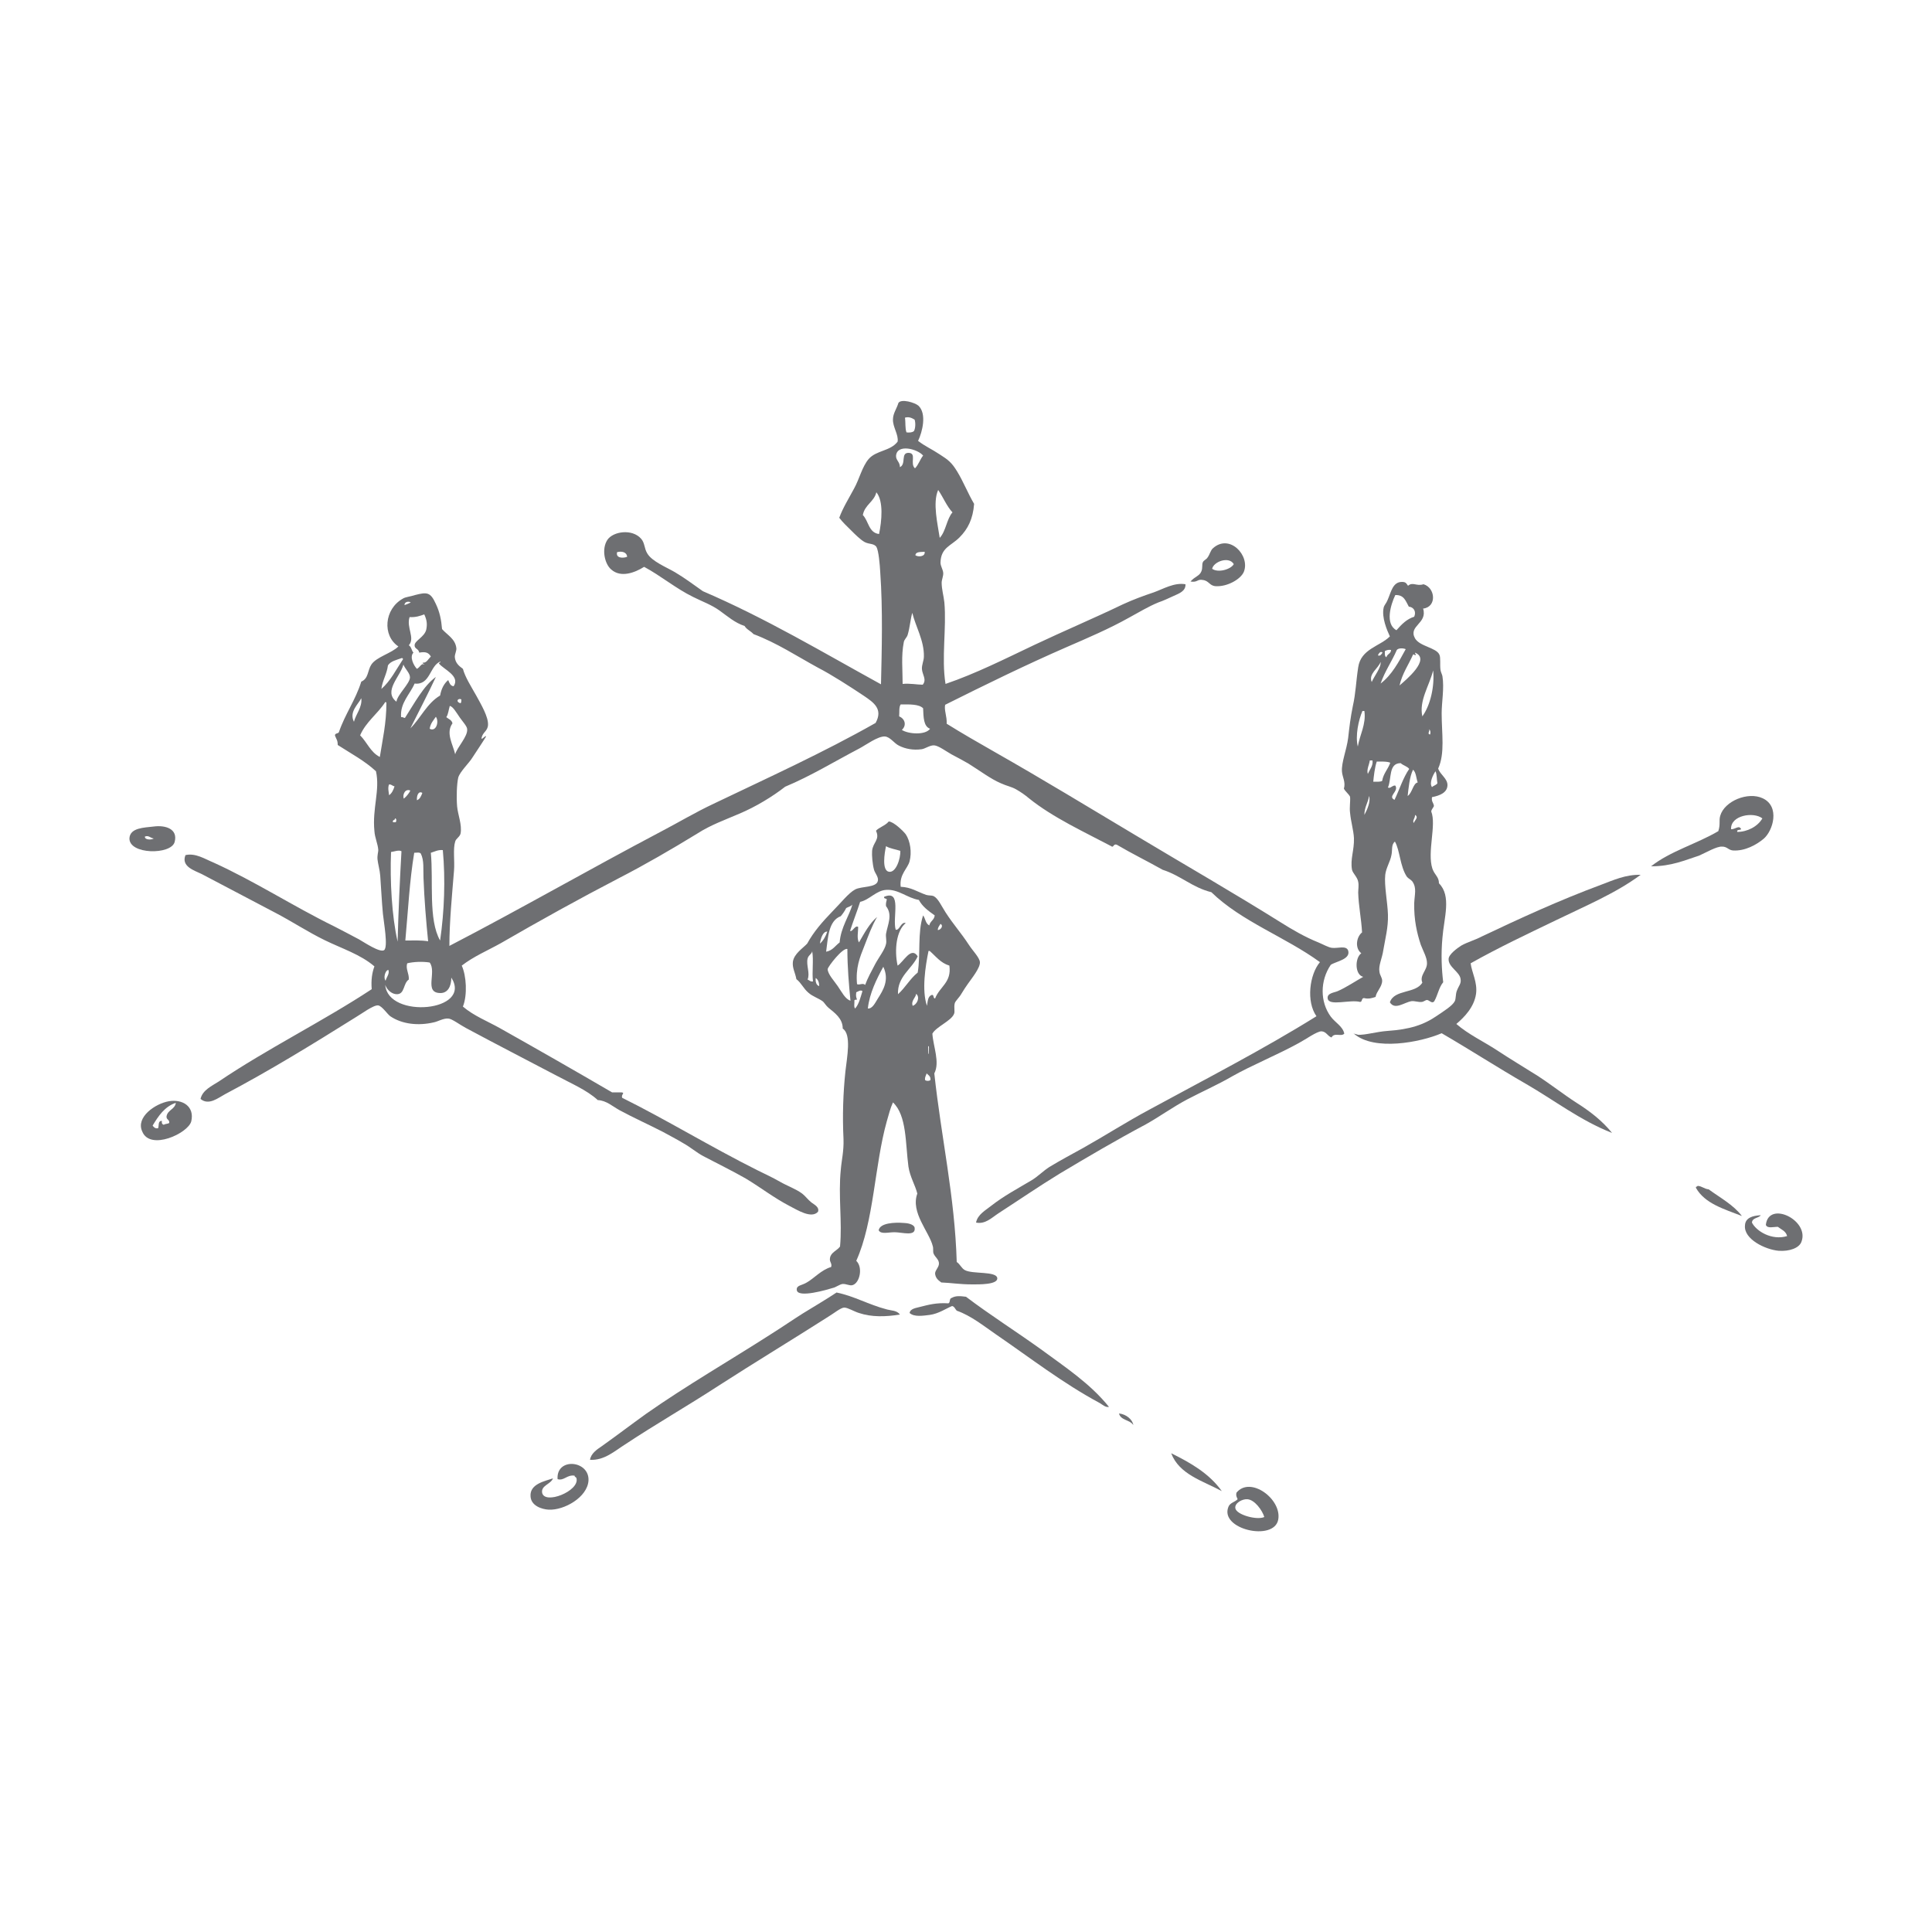 <?xml version="1.0" encoding="utf-8"?>
<!-- Generator: Adobe Illustrator 25.0.0, SVG Export Plug-In . SVG Version: 6.00 Build 0)  -->
<svg version="1.1" id="Ebene_1" xmlns="http://www.w3.org/2000/svg" xmlns:xlink="http://www.w3.org/1999/xlink" x="0px" y="0px"
	 viewBox="0 0 500 500" style="enable-background:new 0 0 500 500;" xml:space="preserve">
<style type="text/css">
	.st0{fill-rule:evenodd;clip-rule:evenodd;fill:#6E6F72;}
</style>
<g>
	<path class="st0" d="M308.1,150.5c1.1-1.3,2.3-1.4,2.8-2.6c0.4-0.9,0.1-1.8,0.4-2.4c0.2-0.5,0.9-0.7,1.2-1.2
		c0.6-0.8,0.8-1.9,1.4-2.4c4.3-3.9,9.7,1.9,8,6.1c-0.8,1.9-4.3,3.9-7.3,3.7c-1.6-0.1-1.7-1.4-3.3-1.6
		C309.8,149.8,310,150.8,308.1,150.5z M313.7,147.2c1.5,1.1,4.8,0.2,5.6-1.2C318.1,143.9,314.1,145.3,313.7,147.2z"/>
	<path class="st0" d="M427.3,224.2c4.9-3.9,11.8-5.8,17.4-9.1c0.6-1.9,0.1-2.7,0.5-4c1.1-3.8,7.2-6.3,11-4.5
		c4.5,2.1,2.7,8.4,0.2,10.5c-1.8,1.5-4.8,3.2-7.9,3c-1.2-0.1-1.5-1-2.8-1c-1.4-0.1-4.1,1.5-5.9,2.3
		C436.1,222.6,432.6,224.2,427.3,224.2z M448,214.6c1,0.1,2.1-1.2,2.6,0c-0.3,0.3-1.2,0-1,0.7c2.6,0,5.3-1.4,6.5-3.5
		C453.8,210,447.8,211,448,214.6z"/>
	<path class="st0" d="M39.8,213.9c3-0.4,6.3,0.6,5.4,4c-0.9,3.4-11.9,3.3-11.7-1C33.7,214.2,37.3,214.2,39.8,213.9z M37.5,216.5
		c-0.1,0.9,1.7,0.9,2.3,0.5C38.9,216.9,38.5,216.1,37.5,216.5z"/>
	<path class="st0" d="M43.7,285c3.5-0.6,6.7,1.3,5.8,5.2c-0.8,3.1-10.7,7.7-12.7,2.6C35.1,289.1,40.2,285.6,43.7,285z M39.5,291.3
		c0.3,0.4,0.6,0.8,1.4,0.7c0.3-0.6-0.1-2,1-1.9c-0.1,0.6,0.1,0.9,0.5,1c0.3-0.3,1.1-0.2,1.4-0.5c0.1-0.9-0.8-0.8-0.7-1.7
		c0.3-1.7,2.2-1.8,2.4-3.5C42.6,286.4,41,288.8,39.5,291.3z"/>
	<path class="st0" d="M450.8,314.7c-4.6-1.8-9.6-3.2-11.9-7.3c0-0.2,0-0.3,0.2-0.3c0.1,0,0.2-0.2,0.3-0.2c1.1,0.1,1.7,0.8,2.8,0.9
		C445.2,310,448.6,311.8,450.8,314.7z"/>
	<path class="st0" d="M455.7,314.5c-0.6,0.8-2.2,0.6-2.3,1.9c1.1,2.2,5.1,4.7,9.1,3.5c-0.3-1.3-1.5-1.7-2.4-2.4
		c-1.2,0-2.7,0.5-3.1-0.5c0.7-6.4,11.4-1.2,9.2,4.4c-0.6,1.6-3.1,2.5-5.9,2.3c-3.4-0.3-9.1-3-8.7-6.6
		C451.7,315.2,453.5,314.6,455.7,314.5z"/>
	<path class="st0" d="M227.4,318.4c0.3-1.9,4.1-2.1,6.5-1.9c0.8,0,2.6,0.3,2.8,1.2c0.4,2.4-3.2,1.2-5.2,1.2
		C229.8,318.9,228,319.5,227.4,318.4z"/>
	<path class="st0" d="M232.9,340.2c-3.7,0.6-7.3,0.7-10.6-0.4c-1.3-0.4-2.9-1.4-3.8-1.4c-0.9,0-2.7,1.5-4.2,2.4
		c-9.4,6-19,11.8-28.3,17.8c-8.3,5.4-16.2,9.9-24.2,15.2c-2.7,1.7-5.4,4.2-9.1,4c0.2-1.6,1.8-2.7,3-3.5c3.8-2.7,7.6-5.6,11.5-8.4
		c10.4-7.3,21.7-13.8,32.6-20.8c2.7-1.7,5.3-3.5,8-5.2c2.9-1.8,6-3.6,8.7-5.4c4.8,1,8.1,3.1,13.1,4.4
		C230.7,339.2,232.1,339.1,232.9,340.2z"/>
	<path class="st0" d="M287,364.1c-0.9,0.2-1.7-0.6-2.4-1c-9.5-5.1-18-11.7-26.9-17.8c-3.2-2.2-6.4-4.8-10.1-6.1
		c-0.4-0.4-0.6-1.1-1.2-1.2c-1.5,0.6-3.5,2-5.8,2.3c-1.7,0.2-4,0.6-5.2-0.5c0.2-1.2,1.8-1.3,2.8-1.6c2-0.5,4.1-1.1,7.2-0.9
		c0.6-0.1,0.2-1.3,0.9-1.4c1-0.6,2.2-0.5,3.7-0.3c6.2,4.7,13,9,19.4,13.6C275.5,353.7,282.1,358,287,364.1z"/>
	<path class="st0" d="M289.6,365.8c1.9,0.2,3.5,1.6,3.7,3C292.4,367.4,290,367.6,289.6,365.8z"/>
	<path class="st0" d="M303.1,376.1c5.1,2.5,9.9,5.3,13.1,9.8C311.2,383.2,305.2,381.6,303.1,376.1z"/>
	<path class="st0" d="M143.1,382.6c-0.5,1.5-3.1,1.8-2.8,3.7c0.6,3.2,9.7-0.4,8.9-3.7c-0.1-0.4-0.5-0.3-0.5-0.7
		c-2-0.3-2.7,1.4-4.4,0.9c-0.4-5.7,8.3-4.9,8,0.4c-0.3,4.3-6.3,7.7-10.3,7.5c-1.8-0.1-4.6-1-4.7-3.5
		C137.1,384,141.1,383.3,143.1,382.6z"/>
	<path class="st0" d="M320.3,388c-0.2-0.5-0.5-0.9-0.3-1.7c3.6-4.4,11.8,1.7,10.8,7c-1.1,5.7-15.2,2.5-12.9-3.3
		C318.3,388.9,319.5,388.8,320.3,388z M322.8,388c-1.3-0.1-3.3,1-3.1,2.3c0.2,1.7,5.6,3.2,7.5,2.3
		C326.7,390.9,324.7,388.1,322.8,388z"/>
	<path class="st0" d="M350.5,267.6c-0.8-0.3,1.1,0.2,0.9,0.2c2,0.1,4.8-0.8,7.7-1c5.7-0.4,9.3-1.5,12.9-4c1.6-1.1,3.9-2.5,4.5-3.7
		c0.3-0.6,0.2-1.8,0.5-2.6c0.5-1.4,1.2-1.9,1-3.1c-0.2-1.9-3.2-3.1-3.1-5.2c0-1.2,2.2-2.8,3.3-3.5c1.6-0.9,3.5-1.4,5.2-2.3
		c9.7-4.6,20.1-9.4,30.9-13.4c3.2-1.2,6.4-2.7,10.3-2.6c-6.5,4.8-14.2,8-21.8,11.7c-7.5,3.6-15.1,7.2-22.2,11.2
		c0.3,2.4,1.8,4.9,1.4,7.9c-0.5,3.5-3.1,6.1-5.1,7.8c3.1,2.7,7,4.5,10.5,6.8c3.5,2.3,7,4.4,10.5,6.6c3.4,2.2,6.7,4.8,10.1,7
		c3.5,2.2,6.7,4.7,9.2,7.8c-8.2-3.2-15-8.5-22.3-12.7c-7.3-4.2-14.4-8.8-21.8-13.1C367.5,269.8,355.7,272,350.5,267.6z"/>
	<path class="st0" d="M237.6,114.1c1.8,1.4,3.5,2.1,5.6,3.5c2.2,1.4,3.1,2.1,4.5,4.4c1.6,2.6,2.8,5.7,4.4,8.4
		c-0.3,3.9-1.6,6.5-3.8,8.7c-2.2,2.2-4.8,2.6-4.9,6.5c0,0.9,0.6,1.7,0.7,2.6c0.1,0.8-0.4,1.8-0.4,2.6c0,1.7,0.5,3.3,0.7,5.1
		c0.6,6.7-0.8,14.3,0.3,21.1c7.9-2.7,15.4-6.5,23-10.1c7.6-3.6,15.2-6.8,22.9-10.5c2.6-1.2,5.3-2.2,8-3.1c2.5-0.9,5.3-2.6,8.2-2.1
		c0.1,1.8-1.7,2.4-3,3c-1.3,0.6-2.8,1.3-4,1.7c-2.7,1.1-5.1,2.6-7.7,4c-5,2.8-10.6,5.2-15.9,7.5c-10.8,4.7-21.4,9.9-31.6,15
		c-0.3,1.4,0.5,3,0.4,4.9c4,2.5,8.2,4.9,12.4,7.3c12.5,7.1,24.3,14.3,37.2,22c12,7.2,24.7,14.5,37,22.2c2.7,1.7,6.1,3.7,9.6,5.1
		c1.2,0.5,2.6,1.3,3.5,1.4c1.5,0.2,3.7-0.7,4.2,0.7c0.7,2.3-3.2,2.8-4.5,3.7c-2.8,4.1-2.8,9.6,0,13.4c1.2,1.6,3.1,2.5,3.5,4.4
		c-0.8,0.9-2.6-0.4-3.3,1c-1.1-0.4-1.3-1.5-2.6-1.6c-1.2,0-4.1,2.1-5.8,3c-5.6,3.1-12.3,5.8-17.4,8.7c-3.8,2.2-7.7,3.9-11.5,5.9
		c-3.8,2-7.2,4.5-10.8,6.5c-7.7,4.1-15,8.4-22.2,12.7c-5.4,3.3-10.5,6.8-15.9,10.3c-1.7,1.1-3.4,2.9-5.8,2.4c0.4-2.1,2.5-3.2,4-4.4
		c3.2-2.5,6.6-4.3,10.3-6.5c1.7-1,3.1-2.5,4.7-3.5c2.8-1.7,5.8-3.3,8.7-4.9c5.7-3.2,11.3-6.8,17.1-9.9c14.5-7.9,29.5-15.6,43.3-24.2
		c-2.7-3.8-1.8-10.8,0.9-14c-8.9-6.5-20.3-10.5-28.1-18.1c-4.9-1.2-7.9-4.3-12.6-5.8c-3.9-2.2-8-4.2-11.9-6.5
		c-0.9-0.3-0.8,0.9-1.4,0.4c-6.8-3.6-15.1-7.4-21.3-12.4c-1.2-1-2.1-1.6-3.3-2.3c-1.2-0.7-2.5-0.9-4-1.6c-2.6-1.1-5.5-3.3-8.4-5.1
		c-1.2-0.7-2.7-1.5-4.4-2.4c-1.4-0.8-3.3-2.2-4.4-2.3c-1.1-0.1-2.4,0.9-3.3,1c-2.2,0.3-4.2-0.1-5.8-0.9c-1.3-0.6-2.3-2.3-3.7-2.4
		c-1.8-0.1-4.9,2.2-6.6,3.1c-6.5,3.4-12.5,7.1-19.2,9.9c-3.2,2.5-7.6,5.2-11.9,7c-3.7,1.6-7.4,2.9-10.8,5.1
		c-6.7,4.1-13.6,8.1-20.2,11.5c-10.4,5.4-20.5,11-30.7,16.9c-3.4,1.9-7,3.4-10.1,5.8c1.2,2.6,1.5,7.6,0.3,10.6
		c2.8,2.4,6.4,3.8,9.6,5.6c9.6,5.4,19.4,11,29,16.6c0.8,0,1.6,0,2.4,0c1.1,0.1-0.1,0.5,0.2,1.4c11.3,5.6,23.1,12.8,34.9,18.7
		c2,1,4,1.9,5.9,3c1.9,1.1,4.2,1.9,5.8,3.1c0.8,0.6,1.5,1.6,2.4,2.3c0.8,0.6,2.1,1.2,1.7,2.4c-1.7,1.9-5.4-0.5-7.2-1.4
		c-4.4-2.3-7.5-4.8-11.5-7.2c-3.5-2-7.2-3.8-11-5.8c-1.7-0.9-3.3-2.3-5.1-3.3c-1.8-1.1-3.6-2-5.4-3c-3.7-1.9-7.5-3.6-11.2-5.6
		c-1.8-1-3.4-2.5-5.6-2.6c-2.8-2.6-7.1-4.4-11-6.5c-7.6-4-15.2-7.9-23.2-12.2c-1.5-0.8-3.6-2.4-4.5-2.4c-1.3-0.1-2.7,0.8-3.8,1
		c-3.9,0.9-8.1,0.5-11.2-1.6c-0.8-0.6-2.1-2.6-3.1-2.8c-1.2-0.2-4.5,2.3-5.9,3.1c-11.2,7-21.9,13.6-33.8,19.9
		c-1.7,0.9-4.2,3-6.3,1.2c0.5-2.3,3-3.4,4.7-4.5c12.4-8.4,27-15.6,39.6-23.9c-0.2-2.4,0.1-4.3,0.7-5.9c-3.6-3.1-8.4-4.6-12.9-6.8
		c-4.3-2.1-8.4-4.8-12.6-7c-6.3-3.3-12.7-6.7-19.2-10.1c-1.8-0.9-5.4-1.9-4.2-4.9c2.6-0.6,5,1,7.2,1.9c10.8,4.9,20.6,11.3,31.4,16.6
		c1.8,0.9,4,2.1,6.3,3.3c1.4,0.8,5.4,3.5,6.5,2.8c1.1-0.8-0.1-7.3-0.3-9.4c-0.3-3-0.5-7.4-0.7-9.9c-0.1-1.4-0.6-3.1-0.7-4.2
		c-0.1-1,0.2-1.9,0.2-2.4c-0.1-1.6-0.9-3.2-1-4.9c-0.6-5.9,1.5-10.6,0.4-15.5c-2.9-2.7-6.5-4.6-9.9-6.8c0-1.2-0.3-1.4-0.7-2.4
		c-0.1-0.7,0.8-0.5,1-0.9c1.6-4.7,4.3-8.3,5.8-13.1c1.9-0.8,1.6-2.9,2.6-4.4c1.3-2,5.2-2.9,7-4.7c-4.2-2.8-3.7-9.7,1.2-12.4
		c0.6-0.4,1.9-0.5,3.1-0.9c3.1-0.8,4-0.8,5.4,2.3c1,2.1,1.4,4.1,1.6,6.5c1.3,1.5,3.4,2.5,3.7,4.9c0.1,0.7-0.4,1.5-0.4,2.3
		c0.1,1.5,1,2.3,2.1,3.1c0.6,2.2,2.1,4.5,3.5,7c1.2,2.2,3.1,5.4,3,7.5c-0.1,1.7-1.4,1.8-1.7,3.5c0.2,0.4,1-0.9,1.2-0.5
		c-1.1,1.8-2.2,3.4-3.5,5.4c-0.9,1.5-3.2,3.6-3.7,5.2c-0.4,1.7-0.5,5.2-0.3,7.5c0.2,2.2,1.3,4.7,0.9,7c-0.2,0.9-1.2,1.3-1.4,2.1
		c-0.6,1.9-0.1,5-0.3,7.5c-0.5,6.2-1.2,13.3-1.2,19.5c18.3-9.5,36.2-19.8,54.6-29.5c4.6-2.4,9.1-5.1,13.8-7.3
		c14.2-6.8,28.3-13.2,41.9-20.9c2-3.6-0.5-5.3-3-7c-3.6-2.4-8.4-5.5-11.9-7.3c-5.5-3-10.6-6.4-16.7-8.7c-0.7-0.8-1.8-1.2-2.3-2.1
		c-2.5-0.8-4.4-2.5-6.5-4c-2.1-1.5-4.4-2.3-6.8-3.5c-4.5-2.2-8.4-5.5-12.7-7.8c-2.4,1.5-6,2.9-8.5,0.7c-1.7-1.4-2.6-5.3-1-7.7
		c1.5-2.2,6.4-2.9,8.7-0.3c1,1.1,0.8,2.5,1.6,3.8c1.2,2.1,5,3.6,7.2,4.9c2.7,1.6,4.9,3.3,7.2,4.9c16.3,7,31,15.8,46.1,24.1
		c0.2-8.9,0.5-19.2-0.2-29.1c-0.1-1.8-0.4-5.5-1-6.5c-0.7-0.9-1.8-0.6-3-1.2c-1.1-0.6-2.5-2-3.5-3c-1.1-1.1-2.2-2.1-3.1-3.3
		c0.9-2.5,2.4-4.9,3.8-7.5c1.4-2.5,2.1-5.7,3.8-7.7c2-2.3,5.6-2,7.5-4.5c0.3-1.8-1.3-3.8-1.2-5.8c0-1.5,1-2.8,1.4-4.2
		c0.7-1.2,4.3-0.1,5.2,0.7C239.9,107.1,238.7,111.8,237.6,114.1z M234.2,108.1c0.2,1.2,0,2.8,0.4,3.8c0.8,0.1,1.5,0,1.9-0.3
		c0.4-0.6,0.5-2.1,0.2-3C235.9,108.1,235.1,107.8,234.2,108.1z M231.9,117.9c-0.1,1.2,1,1.6,1,3c1.7-0.8,0.1-3.8,2.3-3.7
		c2.1,0.1,0.2,2.8,1.6,4c0.9-0.9,1.3-2.3,2.1-3.3C237.5,116.2,232.2,114.8,231.9,117.9z M243.2,139.2c1.6-1.7,1.8-4.9,3.3-6.6
		c-1.5-1.6-2.4-3.9-3.7-5.8C241.3,130.1,242.7,135.8,243.2,139.2z M223.3,133.3c1.5,1.5,1.5,4.6,4.2,4.9c0.7-3.4,1.2-8.5-0.7-10.8
		C226.2,129.9,223.8,130.6,223.3,133.3z M159.7,142.9c-0.4,1.6,1.6,1.6,2.6,1.2C162.2,142.8,160.8,142.6,159.7,142.9z M236.9,143.7
		c0.7,0.5,2.6,0.4,2.4-0.9C238.3,142.9,237,142.7,236.9,143.7z M104.7,156.6c0.5-0.2,1.1-0.4,1.6-0.7
		C105.7,155.5,104.6,155.8,104.7,156.6z M234.9,164.3c-0.2,0.7-0.9,1.2-1,1.9c-0.7,3.5-0.3,7.1-0.3,10.8c1.8-0.2,3.8,0.2,5.2,0.2
		c1.1-1.3-0.1-2.6-0.2-4c-0.1-1.1,0.5-2.2,0.5-3.3c0.1-4.1-2.2-7.9-3-11.3C235.6,160.3,235.5,162.3,234.9,164.3z M109.8,172
		c0-0.3-0.4-0.1-0.4-0.5c1,0.1,1.4-0.9,2.1-1.6c-0.6-1-1.3-1.3-3-1c-0.2-1.1-1.2-0.9-1.2-1.9c0-1.2,2.5-2.1,3-4
		c0.3-1.4,0.2-2.5-0.5-4c-1.1,0.4-2.2,0.8-3.8,0.7c-0.9,2.7,1.5,5.4-0.2,7.3c0.7,0.4,0.7,1.4,1.2,1.9c-1.1,1.1,0.1,3.4,0.9,4.2
		C108.7,172.7,109.1,171.5,109.8,172z M100.4,172.2c-0.3,2.3-1.4,3.8-1.7,6.1c2.4-2.1,3.8-5,5.6-7.7c0-0.2-0.2-0.3-0.3-0.3
		C102.6,170.8,101.1,171.1,100.4,172.2z M107.3,176.9c-1.2,2.8-3.8,5-3.5,8.7c0.5-0.1,0.6,0.2,1,0.2c2.4-3.7,4.8-8.3,8-10.6
		c-2.1,4.5-4.4,8.9-6.6,13.3c2.7-2.7,4.3-6.5,7.7-8.5c0.3-1.7,1-3.1,2.1-4c0.3,0.7,0.5,1.5,1.4,1.6c1.8-2.7-2.7-4.4-3.8-5.9
		c0-0.3,0.4-0.1,0.4-0.5C111.2,172.2,111.4,177.4,107.3,176.9z M102.6,181.6c0.2-1.8,3.5-4.7,3.5-6.3c0-1.1-1.2-2.1-1.7-3.3
		C103.6,175.1,99.1,178.9,102.6,181.6z M91.6,186.8c0.5-2,2.2-3.8,1.9-6.1C92.7,182.3,90.3,184.2,91.6,186.8z M118.5,181.1
		c-0.3,0.4,0.2,0.8,0.7,0.9c0.2-0.2,0.2-0.6,0.2-1C119,180.8,118.7,180.9,118.5,181.1z M93.2,190.3c1.8,1.8,2.7,4.4,5.1,5.6
		c0.7-4.5,1.7-8.7,1.7-14c0-0.1-0.1-0.2-0.3-0.2C97.7,184.8,94.7,186.8,93.2,190.3z M238.9,183.3c-1.1-1.1-3.5-1-5.8-1
		c-0.5,0.7-0.3,2-0.4,3.1c1.5,0.6,2,2.3,0.7,3.5c1.7,1.1,6.1,1.4,7.3-0.3C239,188,239,185.6,238.9,183.3z M115.5,185.6
		c0.6,0.5,1.4,0.7,1.6,1.6c-1.8,2.5,0.1,5.4,0.7,8c0.5-1.8,3.3-4.6,3.1-6.5c0-0.7-1.2-2-1.9-3c-0.9-1.3-1.8-2.9-2.6-3
		C116.1,183.7,116,184.9,115.5,185.6z M111.2,188.6c1.7,0.9,2.5-1.9,1.6-3.1C112.2,186.4,111.4,187.2,111.2,188.6z M100.7,205.8
		c0.7-0.5,1.1-1.3,1.4-2.3c-0.6-0.1-0.7-0.5-1.4-0.5C100.3,203.8,100.6,205,100.7,205.8z M104.5,206.7c0.7-0.6,1.3-1.3,1.7-2.1
		C104.9,204,104.1,205.6,104.5,206.7z M107.9,207.1c0.8-0.3,1.1-1.1,1.4-1.9C108.3,204.6,107.8,205.9,107.9,207.1z M101.7,212.8
		c0.2,0,0.5,0,0.7,0c0.2-0.2,0.3-1-0.2-1C102.3,212.4,101.5,212,101.7,212.8z M111.5,220.7c0.7,7.3-0.7,17.3,2.4,22.7
		c1.1-7.6,1.4-15.8,0.7-23.4C113.3,219.9,112.5,220.4,111.5,220.7z M101.2,220.5c-0.3,7.4,0.2,16.6,1.7,23.2
		c0.2-7.8,0.6-16.4,1-23.4C103.2,219.9,102,220.4,101.2,220.5z M107.2,220.7c-1.2,7.1-1.6,15.1-2.3,22.7c2,0,4.1-0.1,5.9,0.2
		c-0.5-4.9-1-10.9-1.2-16.4c-0.1-2.3,0.2-4.5-0.7-6.3C108.6,220.5,107.7,220.7,107.2,220.7z M105.4,249.3c-0.5,1.4,0.5,2.6,0.4,4.2
		c-1.5,1-1,3.8-3.1,3.8c-1.2,0-2.5-1-3-2.4c0.7,8.9,22.7,6.9,17.1-1.9c0,2.4-1,4-2.8,4c-4.4,0-0.9-5.4-2.8-7.9
		C109.4,248.8,107,248.9,105.4,249.3z M99.8,253.8c0.2-0.9,1.1-1.8,0.7-2.8C99.6,251.2,99.2,253.2,99.8,253.8z"/>
	<path class="st0" d="M368.3,157.5c1.2,3.9-3.9,4.4-2.1,7.7c1.2,2.1,5.5,2.4,6.3,4.2c0.4,0.8,0.1,2.6,0.3,4c0.1,0.6,0.4,1.1,0.5,1.6
		c0.5,3.1-0.2,6.7-0.2,9.6c0,5.3,0.9,10.3-0.9,14.3c0.5,1.6,2.5,2.6,2.4,4.4c-0.1,1.8-1.9,2.6-4,3c-0.2,1.2,0.4,1.4,0.5,2.3
		c-0.2,0.5-0.6,0.8-0.7,1.4c1.4,3.5-1.1,10.5,0.3,14.8c0.6,1.7,1.7,2.1,1.7,3.8c3.3,3.3,1.3,8.9,0.9,14.1c-0.4,4.3-0.2,8.2,0.2,11.5
		c-1.1,1.3-1.4,3.3-2.3,4.9c-0.6,0.8-1.3-0.3-1.9-0.3c-0.4,0-0.9,0.5-1.4,0.5c-0.8,0.1-1.8-0.3-2.6-0.2c-1.9,0.3-4.3,2.4-5.6,0.3
		c1.1-3.4,6.7-2.2,8.4-5.1c-0.8-1.9,1.3-3.2,1.2-5.1c0-1.4-1-3.1-1.6-4.7c-1-3-1.8-6.5-1.7-10.8c0.1-2.3,0.7-3.9-0.5-5.6
		c-0.4-0.5-1-0.7-1.4-1.2c-1.8-2.7-1.8-6.9-3.1-9.1c-1,0.8-0.6,2.2-0.9,3.5c-0.3,1.7-1.4,3.3-1.6,5.1c-0.3,2.7,0.6,7.1,0.7,10.3
		c0.1,3.3-0.7,6.2-1.2,9.2c-0.3,2.1-1.3,4-1,5.6c0.1,0.9,0.7,1.5,0.7,2.3c0,1.6-1.5,2.8-1.7,4.2c-0.9,0.3-1.8,0.6-3,0.3
		c-0.7,0-0.4,1-1,1c-2.6-0.7-8.1,1.2-8.4-0.9c-0.2-1.4,1.7-1.5,2.6-1.9c2.1-0.9,4.8-2.7,6.6-3.7c-2.2-0.5-2.2-4.9-0.5-6.1
		c-1.7-1.3-1.3-4.2,0.2-5.4c-0.2-3.6-0.9-6.8-1-10.3c0-0.8,0.2-1.9,0-2.8c-0.2-1.2-1.4-2.2-1.6-3.1c-0.5-2.8,0.6-5,0.5-8.2
		c-0.1-2-0.8-4.3-1-6.5c-0.2-1.4,0.1-2.8,0-4.2c-0.4-0.8-1.2-1.3-1.6-2.1c0.5-1.7-0.4-3-0.5-4.4c-0.2-2.3,1.2-5.6,1.6-8.7
		c0.3-2.7,0.6-5.3,1.2-8.2c0.8-3.6,0.8-6.2,1.4-10.1c0.7-4.8,5.6-5.4,8.2-8c-0.7-1.5-2.2-4.9-1.6-7.5c0.2-0.7,0.7-1.1,1-1.9
		c0.9-2,1.3-4.7,3.7-4.7c1,0,1.1,0.3,1.6,1c1.2-1.1,2.2,0.2,4-0.4C371.5,152.1,371.9,157.1,368.3,157.5z M366,159.6
		c0.6-1.4-0.2-2.5-1.4-2.6c-0.8-1.4-1.2-3.1-3.5-3c-1.2,2.5-2.7,7.5,0.3,9.1C362.8,161.5,364.1,160.2,366,159.6z M361.5,168.2
		c-1.3,3-3.1,5.5-4.2,8.7c2.9-2.2,4.7-5.6,6.5-8.9C363.1,167.7,361.9,167.7,361.5,168.2z M358.4,168.5c0,0.6-0.1,1.4,0.4,1.6
		c0.2-0.9,1.2-0.9,1.2-1.9C359.2,168.1,358.8,168.3,358.4,168.5z M356.6,169.6c0.6,0.3,0.9-0.3,1.2-0.7
		C357.3,168.4,356.8,169.1,356.6,169.6z M366.4,169.4c-0.1,0.5-0.4-0.2-0.7,0c-1.2,2.7-2.8,4.9-3.5,8c1.6-1.4,8.2-6.8,4-8.5
		C366.2,169.1,366.3,169.2,366.4,169.4z M355,176.5c0.7-1.6,2.5-3.8,2.3-5.2C356.7,173,354.1,174.4,355,176.5z M368.1,185.4
		c2.1-2.9,3.2-7.8,2.8-11.9C369.9,177.5,367.2,181.3,368.1,185.4z M352.6,184c-1,2.3-1.9,6.4-1.2,9.2c0.5-3,2.2-5.8,1.7-9.2
		C353,184,352.8,184,352.6,184z M370.1,190.1c0.2-0.5,0.1-1-0.2-1.4C370,189.4,369.3,189.9,370.1,190.1z M354,200.3
		c0.5-1.2,1.4-2.1,1.2-3.5c-0.2,0-0.5,0-0.7,0C354.4,197.8,353.6,199.2,354,200.3z M356.3,197.1c-0.5,1.4-0.8,4-0.9,5.2
		c0.8,0,1.7,0.1,2.3-0.2c0.3-1.9,1.5-3,2.1-4.7C359.1,197,356.9,197.1,356.3,197.1z M362.5,197.5c-3.2,0-2.3,4-3.3,6.3
		c0.6,0.4,1.1-0.6,1.9-0.5c1,1.5-2.1,2.8-0.2,3.7c1.3-2.7,2.2-5.7,3.8-8C364.2,198.3,363.1,198.1,362.5,197.5z M366.9,202.5
		c-0.4-1.1-0.4-2.6-1.2-3.3c-0.9,1.7-1.2,5-1.4,6.8C365.5,205.2,365.7,202.7,366.9,202.5z M370.6,203.7c0.4-0.4,1.1-0.5,1.4-1
		c-0.2-1-0.1-2.3-0.5-3.1C370.9,200.5,369.8,202.6,370.6,203.7z M353.1,210.9c0.7-1.3,1.7-3.5,1.2-4.9
		C354.1,207.7,353.1,208.8,353.1,210.9z M365.9,213c0.1-0.6,1.4-1.5,0.3-2.1C366.3,211.7,365.4,212.4,365.9,213z"/>
	<path class="st0" d="M230,212.6c1.2,0,3.7,2.4,4.4,3.3c1.2,1.8,1.6,4.7,1,7c-0.5,1.9-2.7,3.4-2.3,6.6c2.7,0.1,4.3,1.3,6.6,2.1
		c0.7,0.2,1.4,0.1,1.9,0.3c1.2,0.6,2,2.5,3.1,4.2c2.2,3.4,3.8,5,6.1,8.5c0.9,1.4,2.7,3.2,2.8,4.4c0.1,1.5-2.2,4.3-3.1,5.6
		c-0.5,0.7-1.1,1.6-1.7,2.6c-0.5,0.9-1.5,1.8-1.7,2.4c-0.3,1.1,0.1,2.2-0.2,2.8c-0.7,1.8-4.6,3.3-5.6,5.1c0.2,3.3,2,7.4,0.5,10.3
		c1.8,16.7,5.3,31.8,5.8,48.8c0.9,0.6,1.2,1.6,2.1,2.1c2,1.1,8.2,0.2,8.4,2.1c0.1,1.7-4.8,1.6-6.5,1.6c-3.2,0-5.4-0.4-8-0.5
		c-1-0.7-1.5-1.3-1.6-2.3c0-0.9,1-1.6,1-2.6c0-1.1-1-1.6-1.4-2.6c-0.2-0.5,0-1.3-0.2-1.9c-0.9-3.7-5.8-8.7-4-13.6
		c-0.5-2.1-1.9-4.3-2.3-7c-0.8-6-0.4-13.2-4-16.6c-0.7,1.5-1.1,3.2-1.6,4.9c-3.2,11.4-3.3,25.9-7.9,36.1c1.8,1.7,0.9,5.8-1,6.3
		c-0.8,0.2-1.6-0.4-2.6-0.3c-0.7,0.1-1.8,0.9-2.4,1c-1.3,0.4-9.3,2.8-9.4,0.5c-0.1-1.2,1.3-1.1,2.6-1.9c1.8-1,3.8-3.3,6.3-4
		c0.3-1-0.5-1.3-0.3-2.3c0.2-1.5,1.8-1.9,2.6-3c0.6-6.5-0.5-13.1,0.2-19.9c0.2-2.5,0.8-4.7,0.7-7.9c-0.3-6-0.1-12,0.5-17.6
		c0.4-3.6,1.6-9.5-0.7-11c0-2.6-2-4-3.7-5.4c-0.6-0.5-1-1.2-1.4-1.6c-1.2-0.9-2.7-1.3-3.8-2.3c-1.3-1.1-1.8-2.5-3.1-3.5
		c-0.3-1.7-1.1-2.9-0.9-4.5c0.3-2.1,2.6-3.5,3.7-4.7c1.7-3.1,3.9-5.6,6.6-8.4c2-2,4.1-4.7,5.8-5.6c1.6-0.9,5.6-0.4,5.9-2.3
		c0.2-0.9-0.8-2-1-2.8c-0.4-1.4-0.6-3.8-0.5-4.9c0.2-2.2,2.1-2.9,1-5.2C227.5,214.1,229.1,213.7,230,212.6z M230,225.6
		c1.9,0.4,3.1-3.5,3-5.4c-1.2-0.4-2.7-0.6-3.7-1.2C228.9,220.8,228.2,225.2,230,225.6z M237.8,232.9c-3-0.5-5.3-2.8-8.4-2.6
		c-2.6,0.1-4.4,2.6-6.8,3.1c-0.8,2.5-1.8,5-2.6,7.5c0.6,0.4,1.3-1.6,2.1-1c0,1.2-0.4,3,0.2,4c1.4-2.4,2.7-4.9,4.7-6.6
		c-1.4,2.4-2.2,4.7-3.3,7.5c-1.2,3-2.3,5.7-1.9,9.9c0.7,0.3,1.5-0.4,2.1,0.2c0.6-1.7,1.6-3.5,2.6-5.4c0.9-1.7,2.5-3.7,2.8-5.2
		c0.2-0.8-0.1-1.8,0-2.6c0.4-2.4,1.8-4.9,0-7.2c-0.1-0.7,0.1-1.2,0.2-1.7c-0.1-0.4-0.8-0.1-0.7-0.7c4.7-2,2.1,5.4,3,8.5
		c1,0.3,1.4-2.2,2.6-1.7c-2.4,1.9-3,6.9-2.1,11c1.5-0.9,3.5-5.1,5.2-2.4c-1.5,3.3-5.3,5.2-5.1,9.8c1.9-1.7,3.1-4,5.1-5.6
		c0.8-4.7-0.1-10.3,1.4-14.8c0.6,0.8,0.6,2.1,1.6,2.6c0.2-1.1,1.3-1.4,1.4-2.6C240.2,235.7,238.7,234.6,237.8,232.9z M219,235
		c-0.4,0.8-0.9,1.5-1.4,2.1c-3.2,1.2-3.3,5.5-3.8,9.2c1.7-0.3,2.4-1.6,3.5-2.4c0.3-3.9,2.5-6.9,3.3-9.8
		C220.2,234.6,219.5,234.7,219,235z M242.7,240.7c0.7,0,1.6-1.1,0.7-1.6C243.1,239.6,242.7,240,242.7,240.7z M212.2,244.2
		c0.9-0.8,1.5-1.9,1.9-3.1C213,241,212.4,242.8,212.2,244.2z M219.3,245.6c-1.2-0.4-5,4.5-5.1,5.2c0,1.3,1.8,3.2,2.6,4.4
		c1.1,1.6,1.9,3.3,3.3,3.8C219.7,254.8,219.3,250.4,219.3,245.6z M239.9,260.3c0.2-1.2,0.2-2.4,1.2-2.8c0.7-0.2,0.3,0.9,0.9,0.9
		c1.2-3.1,4.3-4.1,3.7-8.5c-2.3-0.7-3.5-2.4-5.1-3.8c-0.1,0-0.2,0-0.3,0C239.5,250,238.5,256.3,239.9,260.3z M209,248.1
		c-0.4,1.7,0.7,3.8,0,5.4c0.5,0.2,0.7,0.6,1.4,0.5c-0.3-2.4,0.2-5.5-0.2-7.8C210,247,209.2,247.2,209,248.1z M224.6,261
		c1.2,0.1,1.9-1.5,2.6-2.6c1.4-2.2,3-4.8,1.4-8.2C226.9,253.3,225,257.1,224.6,261z M212,255.2c0-1-0.3-1.7-0.9-2.1
		C211,254.2,211.3,255,212,255.2z M221.6,256.8c-0.1,0.9-0.1,1.1,0.2,1.9c-0.3,0-0.5,0-0.7,0.2c0.1,0.6-0.2,1.7,0.2,2.1
		c1-1.1,1.4-2.9,1.9-4.5C222.7,256.1,222.1,256.6,221.6,256.8z M236.2,260.3c1.1-0.3,2-2.2,0.9-3.1C237,258.2,235.7,259,236.2,260.3
		z M240.4,272.7c-0.1-0.5,0.2-2.3-0.2-1.9C240.3,271.3,240.1,273,240.4,272.7z M239.4,279.5c0.3,0.3,1.1,0.3,1.4,0
		c0.1-1-0.6-1.3-1-1.7C239.7,278.3,239.3,278.7,239.4,279.5z"/>
</g>
</svg>
